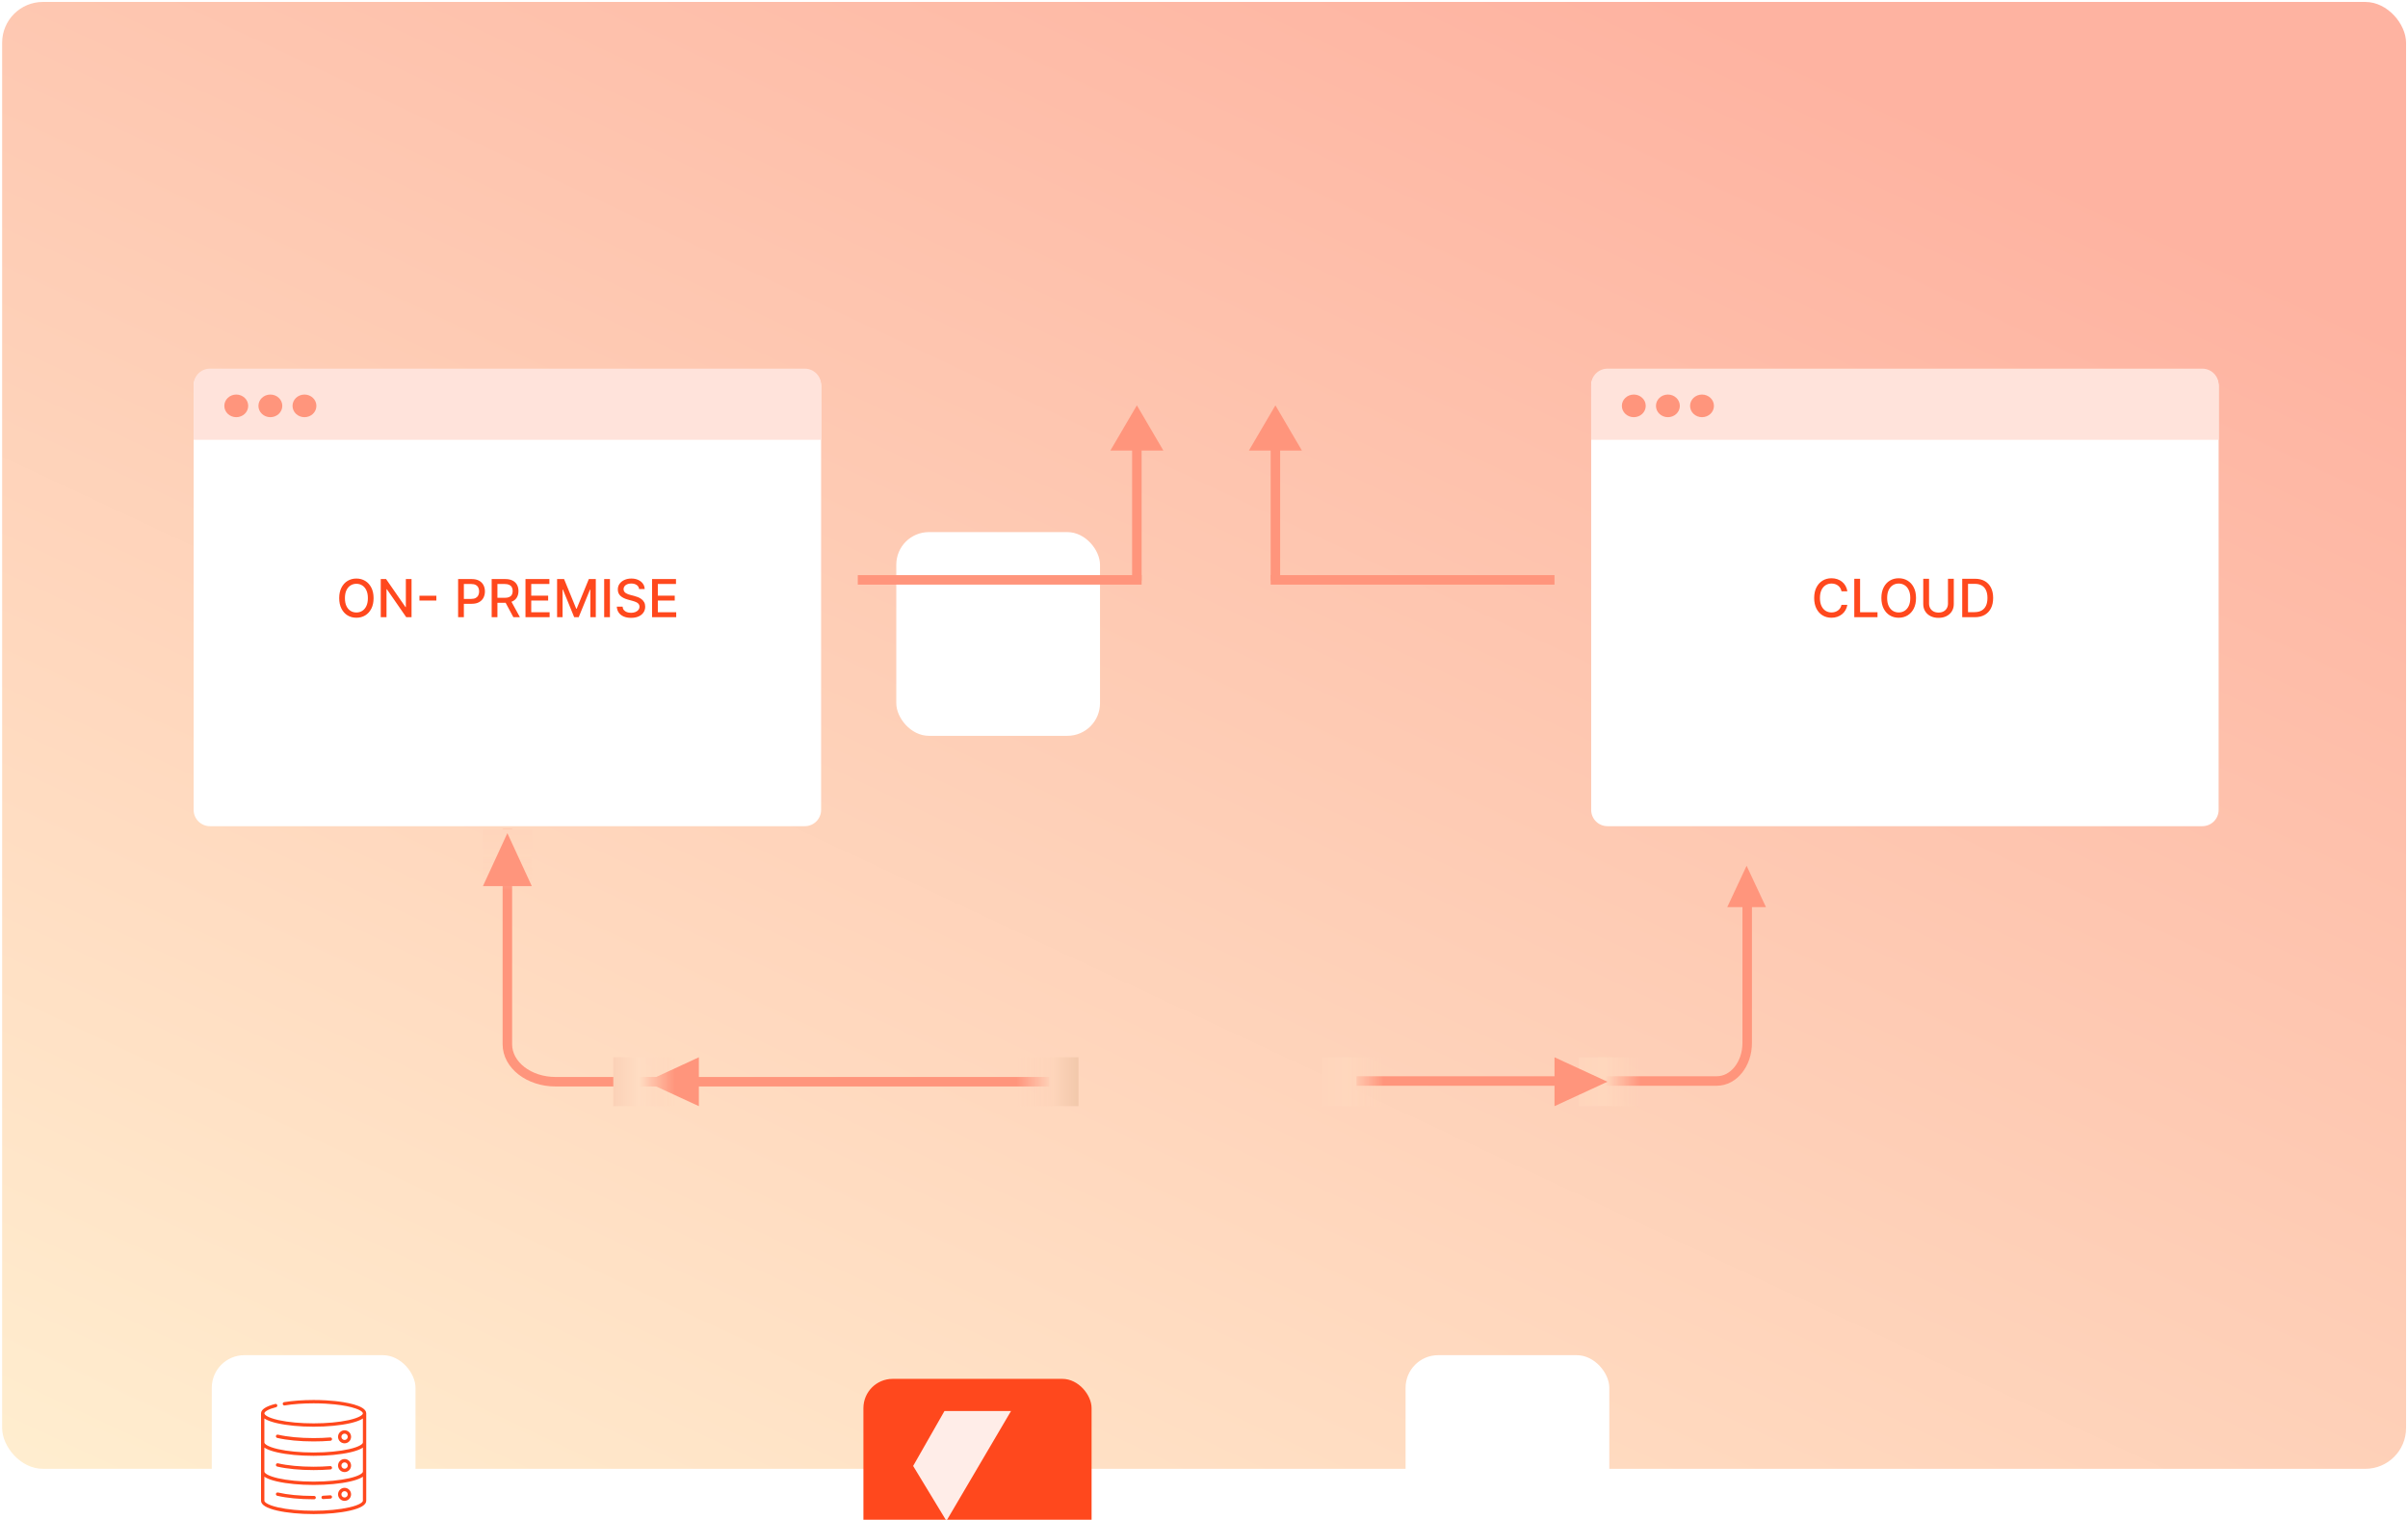 <svg width="591" height="373" viewBox="0 0 591 373" fill="none" xmlns="http://www.w3.org/2000/svg">
<rect x="0.525" y="0.477" width="590" height="360" rx="10" fill="url(#paint0_linear_1410_7208)"/>
<path d="M197.525 90.761H51.525C49.316 90.761 47.525 92.552 47.525 94.761V198.761C47.525 200.971 49.316 202.761 51.525 202.761H197.525C199.734 202.761 201.525 200.971 201.525 198.761V94.761C201.525 92.552 199.734 90.761 197.525 90.761Z" fill="url(#paint1_radial_1410_7208)"/>
<path d="M47.525 94.477C47.525 92.268 49.316 90.477 51.525 90.477H197.525C199.734 90.477 201.525 92.268 201.525 94.477V107.945H47.525V94.477Z" fill="#FFE3DB"/>
<path d="M57.987 102.387C59.605 102.387 60.917 101.143 60.917 99.608C60.917 98.074 59.605 96.829 57.987 96.829C56.37 96.829 55.058 98.074 55.058 99.608C55.058 101.143 56.37 102.387 57.987 102.387Z" fill="#FF957C"/>
<path d="M66.357 102.387C67.974 102.387 69.286 101.143 69.286 99.608C69.286 98.074 67.974 96.829 66.357 96.829C64.739 96.829 63.427 98.074 63.427 99.608C63.427 101.143 64.739 102.387 66.357 102.387Z" fill="#FF957C"/>
<path d="M74.726 102.387C76.344 102.387 77.655 101.143 77.655 99.608C77.655 98.074 76.344 96.829 74.726 96.829C73.108 96.829 71.796 98.074 71.796 99.608C71.796 101.143 73.108 102.387 74.726 102.387Z" fill="#FF957C"/>
<path d="M91.688 146.795C91.688 147.795 91.505 148.655 91.139 149.374C90.773 150.09 90.272 150.642 89.635 151.029C89.001 151.413 88.28 151.605 87.472 151.605C86.661 151.605 85.937 151.413 85.3 151.029C84.666 150.642 84.166 150.089 83.801 149.369C83.435 148.65 83.252 147.792 83.252 146.795C83.252 145.795 83.435 144.937 83.801 144.221C84.166 143.502 84.666 142.95 85.3 142.566C85.937 142.179 86.661 141.985 87.472 141.985C88.28 141.985 89.001 142.179 89.635 142.566C90.272 142.95 90.773 143.502 91.139 144.221C91.505 144.937 91.688 145.795 91.688 146.795ZM90.289 146.795C90.289 146.033 90.165 145.392 89.918 144.87C89.674 144.346 89.339 143.95 88.912 143.682C88.489 143.41 88.009 143.275 87.472 143.275C86.933 143.275 86.451 143.41 86.027 143.682C85.604 143.95 85.268 144.346 85.021 144.87C84.778 145.392 84.656 146.033 84.656 146.795C84.656 147.557 84.778 148.2 85.021 148.725C85.268 149.246 85.604 149.642 86.027 149.914C86.451 150.182 86.933 150.316 87.472 150.316C88.009 150.316 88.489 150.182 88.912 149.914C89.339 149.642 89.674 149.246 89.918 148.725C90.165 148.2 90.289 147.557 90.289 146.795ZM101.007 142.113V151.477H99.709L94.949 144.61H94.862V151.477H93.449V142.113H94.757L99.521 148.99H99.608V142.113H101.007ZM107.096 146.201V147.39H102.945V146.201H107.096ZM112.436 151.477V142.113H115.773C116.502 142.113 117.105 142.246 117.584 142.511C118.063 142.776 118.421 143.139 118.658 143.599C118.896 144.056 119.015 144.572 119.015 145.145C119.015 145.721 118.895 146.239 118.654 146.699C118.416 147.156 118.056 147.519 117.575 147.787C117.096 148.053 116.494 148.185 115.769 148.185H113.474V146.987H115.641C116.101 146.987 116.474 146.908 116.761 146.75C117.048 146.588 117.258 146.369 117.392 146.091C117.526 145.814 117.593 145.498 117.593 145.145C117.593 144.791 117.526 144.477 117.392 144.203C117.258 143.928 117.046 143.714 116.756 143.558C116.47 143.403 116.092 143.325 115.622 143.325H113.848V151.477H112.436ZM120.671 151.477V142.113H124.009C124.735 142.113 125.337 142.238 125.815 142.488C126.297 142.738 126.657 143.084 126.894 143.526C127.132 143.965 127.251 144.473 127.251 145.049C127.251 145.622 127.131 146.126 126.89 146.562C126.652 146.995 126.292 147.332 125.811 147.573C125.332 147.813 124.73 147.934 124.005 147.934H121.476V146.718H123.877C124.334 146.718 124.706 146.652 124.992 146.521C125.282 146.39 125.494 146.199 125.628 145.949C125.762 145.699 125.829 145.399 125.829 145.049C125.829 144.695 125.76 144.389 125.623 144.13C125.489 143.871 125.277 143.672 124.988 143.535C124.701 143.395 124.325 143.325 123.858 143.325H122.084V151.477H120.671ZM125.294 147.253L127.608 151.477H125.998L123.73 147.253H125.294ZM128.97 151.477V142.113H134.841V143.329H130.383V146.183H134.535V147.394H130.383V150.261H134.896V151.477H128.97ZM136.728 142.113H138.443L141.424 149.392H141.534L144.515 142.113H146.229V151.477H144.885V144.701H144.798L142.037 151.464H140.921L138.159 144.697H138.072V151.477H136.728V142.113ZM149.696 142.113V151.477H148.283V142.113H149.696ZM156.861 144.573C156.812 144.14 156.611 143.805 156.257 143.567C155.904 143.326 155.459 143.206 154.922 143.206C154.538 143.206 154.206 143.267 153.926 143.389C153.645 143.508 153.427 143.672 153.272 143.883C153.119 144.09 153.043 144.326 153.043 144.591C153.043 144.814 153.095 145.006 153.199 145.168C153.305 145.329 153.444 145.465 153.615 145.574C153.788 145.681 153.974 145.771 154.173 145.844C154.371 145.914 154.561 145.972 154.744 146.018L155.658 146.256C155.957 146.329 156.264 146.428 156.578 146.553C156.891 146.678 157.183 146.843 157.451 147.047C157.719 147.251 157.935 147.504 158.1 147.806C158.268 148.108 158.352 148.469 158.352 148.889C158.352 149.42 158.214 149.891 157.94 150.302C157.669 150.714 157.274 151.038 156.756 151.276C156.241 151.514 155.617 151.633 154.886 151.633C154.185 151.633 153.578 151.521 153.066 151.299C152.554 151.076 152.153 150.761 151.864 150.353C151.574 149.941 151.414 149.453 151.383 148.889H152.801C152.828 149.228 152.938 149.51 153.13 149.735C153.325 149.958 153.574 150.124 153.875 150.234C154.18 150.34 154.514 150.394 154.877 150.394C155.276 150.394 155.631 150.331 155.942 150.206C156.256 150.078 156.503 149.901 156.683 149.676C156.863 149.447 156.952 149.18 156.952 148.876C156.952 148.598 156.873 148.371 156.715 148.194C156.559 148.018 156.347 147.871 156.079 147.755C155.814 147.64 155.514 147.538 155.178 147.449L154.072 147.147C153.322 146.943 152.728 146.643 152.289 146.247C151.853 145.85 151.635 145.326 151.635 144.674C151.635 144.134 151.781 143.663 152.074 143.261C152.366 142.859 152.763 142.546 153.263 142.324C153.763 142.098 154.326 141.985 154.954 141.985C155.588 141.985 156.148 142.097 156.632 142.319C157.12 142.542 157.504 142.848 157.785 143.238C158.065 143.625 158.211 144.07 158.224 144.573H156.861ZM160.04 151.477V142.113H165.911V143.329H161.453V146.183H165.604V147.394H161.453V150.261H165.966V151.477H160.04Z" fill="#FF481D"/>
<path d="M540.525 90.761H394.525C392.316 90.761 390.525 92.552 390.525 94.761V198.761C390.525 200.971 392.316 202.761 394.525 202.761H540.525C542.734 202.761 544.525 200.971 544.525 198.761V94.761C544.525 92.552 542.734 90.761 540.525 90.761Z" fill="url(#paint2_radial_1410_7208)"/>
<path d="M390.525 94.477C390.525 92.268 392.316 90.477 394.525 90.477H540.525C542.734 90.477 544.525 92.268 544.525 94.477V107.945H390.525V94.477Z" fill="#FFE3DB"/>
<path d="M400.987 102.387C402.605 102.387 403.917 101.143 403.917 99.608C403.917 98.074 402.605 96.829 400.987 96.829C399.37 96.829 398.058 98.074 398.058 99.608C398.058 101.143 399.37 102.387 400.987 102.387Z" fill="#FF957C"/>
<path d="M409.357 102.387C410.974 102.387 412.286 101.143 412.286 99.608C412.286 98.074 410.974 96.829 409.357 96.829C407.739 96.829 406.427 98.074 406.427 99.608C406.427 101.143 407.739 102.387 409.357 102.387Z" fill="#FF957C"/>
<path d="M417.726 102.387C419.344 102.387 420.655 101.143 420.655 99.608C420.655 98.074 419.344 96.829 417.726 96.829C416.108 96.829 414.796 98.074 414.796 99.608C414.796 101.143 416.108 102.387 417.726 102.387Z" fill="#FF957C"/>
<path d="M453.398 145.111H451.96C451.905 144.803 451.802 144.533 451.652 144.3C451.501 144.066 451.317 143.868 451.099 143.705C450.881 143.543 450.637 143.42 450.366 143.337C450.099 143.254 449.815 143.213 449.514 143.213C448.971 143.213 448.484 143.349 448.054 143.623C447.627 143.896 447.289 144.297 447.04 144.825C446.795 145.353 446.672 145.998 446.672 146.76C446.672 147.528 446.795 148.176 447.04 148.704C447.289 149.232 447.628 149.631 448.058 149.902C448.488 150.172 448.972 150.307 449.51 150.307C449.807 150.307 450.09 150.267 450.357 150.187C450.627 150.104 450.872 149.983 451.09 149.823C451.308 149.664 451.492 149.469 451.643 149.238C451.796 149.005 451.902 148.738 451.96 148.437L453.398 148.441C453.321 148.905 453.172 149.332 452.951 149.722C452.733 150.109 452.452 150.444 452.108 150.726C451.767 151.006 451.377 151.222 450.938 151.376C450.498 151.53 450.019 151.606 449.5 151.606C448.683 151.606 447.955 151.413 447.317 151.026C446.678 150.636 446.174 150.078 445.806 149.354C445.44 148.629 445.257 147.764 445.257 146.76C445.257 145.752 445.442 144.888 445.81 144.166C446.179 143.441 446.682 142.885 447.321 142.498C447.96 142.108 448.686 141.913 449.5 141.913C450.001 141.913 450.468 141.986 450.901 142.13C451.337 142.271 451.729 142.48 452.076 142.756C452.423 143.03 452.71 143.365 452.937 143.761C453.164 144.154 453.318 144.604 453.398 145.111ZM455.101 151.477V142.042H456.525V150.252H460.8V151.477H455.101ZM470.252 146.76C470.252 147.767 470.068 148.633 469.699 149.358C469.331 150.08 468.825 150.636 468.184 151.026C467.545 151.413 466.818 151.606 466.004 151.606C465.188 151.606 464.458 151.413 463.816 151.026C463.177 150.636 462.674 150.078 462.305 149.354C461.937 148.629 461.752 147.764 461.752 146.76C461.752 145.752 461.937 144.888 462.305 144.166C462.674 143.441 463.177 142.885 463.816 142.498C464.458 142.108 465.188 141.913 466.004 141.913C466.818 141.913 467.545 142.108 468.184 142.498C468.825 142.885 469.331 143.441 469.699 144.166C470.068 144.888 470.252 145.752 470.252 146.76ZM468.842 146.76C468.842 145.992 468.718 145.346 468.469 144.82C468.223 144.292 467.886 143.893 467.456 143.623C467.029 143.349 466.545 143.213 466.004 143.213C465.461 143.213 464.976 143.349 464.549 143.623C464.122 143.893 463.784 144.292 463.535 144.82C463.289 145.346 463.167 145.992 463.167 146.76C463.167 147.528 463.289 148.176 463.535 148.704C463.784 149.229 464.122 149.628 464.549 149.902C464.976 150.172 465.461 150.307 466.004 150.307C466.545 150.307 467.029 150.172 467.456 149.902C467.886 149.628 468.223 149.229 468.469 148.704C468.718 148.176 468.842 147.528 468.842 146.76ZM478.094 142.042H479.522V148.248C479.522 148.908 479.367 149.493 479.057 150.003C478.747 150.51 478.311 150.909 477.749 151.201C477.187 151.49 476.528 151.634 475.772 151.634C475.02 151.634 474.363 151.49 473.8 151.201C473.238 150.909 472.802 150.51 472.492 150.003C472.182 149.493 472.027 148.908 472.027 148.248V142.042H473.45V148.133C473.45 148.56 473.544 148.939 473.731 149.271C473.922 149.602 474.191 149.863 474.538 150.054C474.885 150.241 475.296 150.335 475.772 150.335C476.251 150.335 476.664 150.241 477.011 150.054C477.362 149.863 477.629 149.602 477.813 149.271C478 148.939 478.094 148.56 478.094 148.133V142.042ZM484.646 151.477H481.592V142.042H484.743C485.667 142.042 486.461 142.231 487.125 142.609C487.788 142.984 488.296 143.523 488.65 144.226C489.006 144.926 489.184 145.766 489.184 146.746C489.184 147.729 489.004 148.573 488.645 149.28C488.289 149.986 487.773 150.53 487.097 150.911C486.421 151.288 485.604 151.477 484.646 151.477ZM483.015 150.233H484.568C485.287 150.233 485.884 150.098 486.36 149.828C486.836 149.555 487.192 149.16 487.429 148.644C487.665 148.125 487.784 147.492 487.784 146.746C487.784 146.006 487.665 145.378 487.429 144.862C487.195 144.346 486.847 143.954 486.383 143.687C485.919 143.42 485.343 143.286 484.655 143.286H483.015V150.233Z" fill="#FF481D"/>
<path d="M313.025 99.477L306.525 110.566H319.525L313.025 99.477Z" fill="#FF957C"/>
<line y1="-1.165" x2="33" y2="-1.165" transform="matrix(9.22765e-08 -1 -1 -2.07061e-08 311.861 142.477)" stroke="#FF957C" stroke-width="2.33"/>
<line y1="-1.165" x2="69.664" y2="-1.165" transform="matrix(-1 0 0 1 381.525 143.477)" stroke="#FF957C" stroke-width="2.33"/>
<path d="M124.525 203.477V256.292C124.525 261.364 129.817 265.477 136.348 265.477H257.525" stroke="#FF957C" stroke-width="2.333" stroke-linejoin="round"/>
<path d="M158.525 265.477L171.525 271.477V259.477L158.525 265.477Z" fill="#FF957C"/>
<path d="M118.525 203.477L118.525 218.477L130.525 218.477L130.525 203.477L118.525 203.477Z" fill="url(#paint3_linear_1410_7208)"/>
<path d="M124.525 204.477L118.525 217.477L130.525 217.477L124.525 204.477Z" fill="#FF957C"/>
<g filter="url(#filter0_dddd_1410_7208)">
<rect x="268.525" y="237.477" width="56" height="56" rx="7.179" fill="#FF481D"/>
<path d="M288.417 245.375H304.749L288.899 272.322L280.73 258.852L288.417 245.375Z" fill="#FFEDE8"/>
<path d="M281.404 285.58H304.749L312.628 272.321H288.9" fill="#FFEDE8"/>
</g>
<path d="M428.819 217.477V255.966C428.819 261.119 425.485 265.296 421.371 265.296H332.92" stroke="#FF957C" stroke-width="2.333" stroke-linejoin="round"/>
<path d="M387.525 271.477H402.692V259.477H387.525V271.477Z" fill="url(#paint4_linear_1410_7208)"/>
<path d="M394.525 265.477L381.525 271.477V259.477L394.525 265.477Z" fill="#FF957C"/>
<path d="M428.673 212.477L423.925 222.624H433.421L428.673 212.477Z" fill="#FF957C"/>
<path d="M324.525 271.477H339.692V259.477H324.525V271.477Z" fill="url(#paint5_linear_1410_7208)"/>
<path d="M150.525 271.477H165.692V259.477H150.525V271.477Z" fill="url(#paint6_linear_1410_7208)"/>
<path d="M264.692 271.477H249.525V259.477H264.692V271.477Z" fill="url(#paint7_linear_1410_7208)"/>
<g filter="url(#filter1_dddd_1410_7208)">
<g clip-path="url(#clip0_1410_7208)">
<rect x="395.525" y="242.477" width="50" height="50" rx="8" fill="white"/>
<g filter="url(#filter2_dddd_1410_7208)">
<rect x="395.525" y="242.477" width="50" height="50" rx="5.495" fill="white"/>
<g clip-path="url(#clip1_1410_7208)">
<path d="M429.42 276.137H412.509C411.678 276.136 410.855 275.963 410.095 275.627C409.334 275.291 408.652 274.8 408.091 274.186C407.531 273.571 407.105 272.847 406.84 272.059C406.575 271.27 406.477 270.435 406.553 269.607C406.629 268.779 406.876 267.976 407.28 267.249C407.683 266.522 408.234 265.887 408.896 265.384C409.559 264.882 410.319 264.523 411.128 264.331C411.937 264.138 412.777 264.117 413.595 264.267C413.829 263.692 414.174 263.169 414.611 262.729C415.048 262.288 415.568 261.939 416.141 261.7C416.714 261.462 417.328 261.339 417.949 261.339C418.57 261.34 419.184 261.463 419.756 261.702C420.487 260.491 421.626 259.579 422.967 259.13C424.309 258.68 425.767 258.723 427.08 259.25C428.393 259.777 429.476 260.754 430.135 262.006C430.794 263.258 430.986 264.703 430.676 266.084C431.882 266.39 432.935 267.126 433.637 268.154C434.338 269.182 434.64 270.431 434.486 271.665C434.331 272.9 433.731 274.036 432.799 274.859C431.866 275.683 430.664 276.137 429.42 276.137V276.137ZM412.509 265.262C411.866 265.26 411.228 265.385 410.633 265.63C410.037 265.875 409.496 266.235 409.041 266.689C408.585 267.143 408.223 267.683 407.976 268.278C407.729 268.872 407.602 269.509 407.602 270.153C407.602 270.796 407.729 271.434 407.976 272.028C408.223 272.623 408.585 273.162 409.041 273.617C409.496 274.071 410.037 274.431 410.633 274.676C411.228 274.921 411.866 275.045 412.509 275.043H429.42C430.44 275.043 431.422 274.654 432.165 273.956C432.909 273.258 433.358 272.302 433.422 271.284C433.486 270.266 433.16 269.262 432.51 268.476C431.859 267.69 430.934 267.181 429.922 267.053C429.842 267.043 429.764 267.016 429.696 266.972C429.628 266.928 429.57 266.87 429.527 266.801C429.483 266.733 429.456 266.655 429.447 266.575C429.437 266.494 429.446 266.413 429.472 266.336C429.869 265.162 429.803 263.882 429.289 262.755C428.774 261.629 427.849 260.741 426.703 260.272C425.556 259.803 424.274 259.79 423.118 260.234C421.962 260.677 421.018 261.546 420.48 262.661C420.447 262.728 420.401 262.788 420.344 262.837C420.288 262.886 420.222 262.923 420.15 262.945C420.079 262.967 420.004 262.975 419.929 262.967C419.855 262.959 419.783 262.936 419.718 262.899C419.243 262.63 418.713 262.473 418.168 262.44C417.623 262.406 417.078 262.497 416.573 262.705C416.069 262.912 415.618 263.232 415.255 263.64C414.892 264.047 414.627 264.532 414.478 265.057C414.439 265.196 414.347 265.314 414.221 265.385C414.095 265.456 413.946 265.475 413.807 265.436C413.384 265.321 412.948 265.262 412.509 265.262Z" fill="#FF481D"/>
</g>
</g>
</g>
</g>
<g filter="url(#filter3_dddd_1410_7208)">
<rect x="102.525" y="242.477" width="50" height="50" rx="8" fill="white"/>
<g clip-path="url(#clip2_1410_7208)">
<path d="M132.04 263.042C132.022 262.816 131.824 262.648 131.598 262.666C130.293 262.771 128.922 262.824 127.524 262.824C124.192 262.824 121.083 262.526 118.77 261.983C118.55 261.931 118.329 262.068 118.277 262.289C118.225 262.509 118.362 262.73 118.583 262.782C120.955 263.339 124.13 263.645 127.524 263.645C128.944 263.645 130.337 263.591 131.664 263.484C131.89 263.466 132.059 263.268 132.04 263.042Z" fill="#FF481D"/>
<path d="M132.04 270.076C132.022 269.85 131.824 269.681 131.598 269.7C130.293 269.805 128.922 269.858 127.524 269.858C124.192 269.858 121.083 269.559 118.77 269.016C118.55 268.965 118.329 269.101 118.277 269.322C118.225 269.543 118.362 269.764 118.583 269.815C120.955 270.372 124.13 270.679 127.524 270.679C128.944 270.679 130.337 270.625 131.664 270.518C131.89 270.5 132.059 270.302 132.04 270.076Z" fill="#FF481D"/>
<path d="M140.433 256.706C140.347 254.743 135.038 253.976 132.744 253.736C132.036 253.662 131.295 253.603 130.539 253.561C129.558 253.505 128.544 253.477 127.524 253.477C124.916 253.477 122.412 253.659 120.282 254.002C120.058 254.038 119.906 254.248 119.942 254.472C119.978 254.696 120.189 254.848 120.412 254.812C122.5 254.476 124.959 254.298 127.524 254.298C128.528 254.298 129.527 254.326 130.493 254.38C131.235 254.422 131.964 254.48 132.659 254.552C134.781 254.774 136.576 255.126 137.848 255.571C139.529 256.158 139.614 256.66 139.614 256.754C139.614 257.073 138.91 257.776 136.272 258.381C136.199 258.397 136.125 258.414 136.051 258.43C133.746 258.934 130.73 259.21 127.524 259.21C124.319 259.21 121.303 258.934 118.998 258.43C118.924 258.414 118.85 258.397 118.777 258.381C116.162 257.781 115.448 257.087 115.435 256.763C115.435 256.76 115.435 256.757 115.435 256.754C115.435 256.751 115.435 256.748 115.435 256.745C115.442 256.552 115.676 256.306 116.08 256.068C116.59 255.768 117.338 255.49 118.303 255.242C118.523 255.186 118.655 254.962 118.599 254.743C118.542 254.523 118.319 254.391 118.099 254.447C115.786 255.041 114.614 255.817 114.614 256.754V278.201C114.614 279.205 115.953 280.022 118.594 280.628C120.984 281.175 124.156 281.477 127.524 281.477C130.893 281.477 134.065 281.175 136.455 280.627C139.096 280.022 140.435 279.205 140.435 278.201V256.775C140.436 256.768 140.436 256.761 140.436 256.754C140.436 256.738 140.435 256.721 140.433 256.706ZM136.272 279.827C133.94 280.362 130.833 280.656 127.524 280.656C124.215 280.656 121.109 280.362 118.777 279.827C116.138 279.222 115.434 278.52 115.434 278.201V272.299C115.443 272.305 115.453 272.311 115.462 272.318C115.485 272.333 115.507 272.348 115.531 272.362C115.549 272.374 115.568 272.386 115.587 272.398C115.611 272.413 115.636 272.428 115.661 272.443C115.681 272.455 115.701 272.466 115.721 272.478C115.747 272.493 115.774 272.508 115.802 272.523C115.822 272.534 115.842 272.545 115.863 272.556C115.892 272.572 115.923 272.588 115.954 272.603C115.974 272.613 115.993 272.623 116.013 272.633C116.051 272.652 116.091 272.67 116.13 272.689C116.144 272.695 116.157 272.702 116.171 272.708C116.225 272.733 116.281 272.758 116.338 272.782C116.355 272.79 116.374 272.797 116.392 272.805C116.432 272.822 116.472 272.838 116.514 272.855C116.537 272.865 116.562 272.874 116.586 272.883C116.623 272.898 116.66 272.912 116.698 272.927C116.725 272.937 116.752 272.946 116.779 272.956C116.816 272.97 116.854 272.984 116.892 272.997C116.92 273.007 116.949 273.017 116.978 273.027C117.016 273.04 117.055 273.053 117.094 273.066C117.124 273.076 117.154 273.086 117.184 273.096C117.224 273.109 117.264 273.121 117.305 273.134C117.336 273.144 117.367 273.154 117.399 273.163C117.44 273.176 117.483 273.188 117.525 273.201C117.557 273.21 117.589 273.22 117.621 273.229C117.665 273.242 117.71 273.254 117.755 273.267C117.787 273.276 117.819 273.285 117.852 273.294C117.9 273.306 117.949 273.319 117.997 273.332C118.028 273.34 118.059 273.348 118.091 273.357C118.146 273.371 118.202 273.385 118.258 273.398C118.285 273.405 118.311 273.412 118.338 273.418C118.422 273.439 118.507 273.459 118.594 273.479C120.984 274.027 124.155 274.328 127.524 274.328C130.893 274.328 134.065 274.027 136.455 273.479C136.542 273.459 136.627 273.439 136.711 273.418C136.738 273.412 136.764 273.405 136.791 273.398C136.847 273.385 136.903 273.371 136.958 273.357C136.99 273.348 137.02 273.34 137.051 273.332C137.1 273.319 137.149 273.306 137.197 273.294C137.229 273.285 137.261 273.276 137.293 273.267C137.339 273.254 137.383 273.242 137.428 273.229C137.46 273.22 137.492 273.21 137.524 273.201C137.566 273.188 137.608 273.176 137.65 273.163C137.682 273.154 137.713 273.144 137.744 273.134C137.785 273.121 137.825 273.109 137.864 273.096C137.895 273.086 137.925 273.076 137.955 273.066C137.994 273.053 138.032 273.04 138.071 273.027C138.1 273.017 138.129 273.007 138.157 272.997C138.195 272.984 138.232 272.97 138.27 272.956C138.297 272.946 138.324 272.937 138.35 272.927C138.388 272.912 138.426 272.898 138.463 272.883C138.487 272.874 138.511 272.865 138.535 272.855C138.576 272.839 138.616 272.822 138.656 272.805C138.674 272.797 138.693 272.79 138.711 272.782C138.768 272.758 138.823 272.733 138.877 272.709C138.891 272.702 138.904 272.696 138.918 272.689C138.958 272.67 138.998 272.652 139.036 272.633C139.056 272.623 139.075 272.613 139.094 272.603C139.125 272.588 139.156 272.572 139.186 272.556C139.207 272.545 139.227 272.534 139.247 272.523C139.274 272.508 139.301 272.493 139.328 272.478C139.348 272.466 139.368 272.455 139.387 272.443C139.412 272.428 139.437 272.413 139.461 272.398C139.481 272.386 139.499 272.374 139.518 272.362C139.541 272.348 139.564 272.333 139.586 272.318C139.595 272.311 139.605 272.305 139.614 272.299V278.201H139.614C139.614 278.52 138.91 279.222 136.272 279.827ZM139.595 271.151C139.465 271.502 138.663 272.13 136.272 272.679C133.94 273.213 130.833 273.508 127.524 273.508C124.215 273.508 121.109 273.213 118.777 272.679C116.386 272.13 115.583 271.502 115.454 271.151C115.441 271.115 115.434 271.082 115.434 271.052V265.15C115.443 265.156 115.453 265.162 115.461 265.168C115.484 265.183 115.508 265.199 115.531 265.214C115.55 265.226 115.568 265.238 115.587 265.249C115.611 265.264 115.637 265.28 115.662 265.295C115.681 265.306 115.701 265.318 115.721 265.329C115.747 265.344 115.775 265.359 115.802 265.374C115.822 265.385 115.842 265.396 115.863 265.407C115.892 265.423 115.923 265.439 115.954 265.454C115.974 265.464 115.993 265.474 116.013 265.484C116.051 265.503 116.09 265.521 116.129 265.539C116.143 265.546 116.157 265.553 116.172 265.56C116.226 265.584 116.281 265.609 116.337 265.633C116.356 265.641 116.376 265.649 116.395 265.657C116.434 265.673 116.473 265.69 116.513 265.706C116.538 265.716 116.563 265.725 116.588 265.735C116.624 265.749 116.661 265.764 116.698 265.778C116.725 265.788 116.753 265.798 116.781 265.808C116.817 265.821 116.854 265.835 116.891 265.848C116.92 265.858 116.95 265.868 116.979 265.879C117.017 265.891 117.055 265.904 117.093 265.917C117.124 265.927 117.154 265.937 117.185 265.947C117.225 265.96 117.264 265.973 117.304 265.985C117.336 265.995 117.367 266.005 117.399 266.014C117.441 266.027 117.482 266.04 117.524 266.052C117.557 266.061 117.589 266.071 117.621 266.08C117.665 266.093 117.71 266.105 117.755 266.118C117.787 266.127 117.819 266.136 117.852 266.145C117.9 266.157 117.948 266.17 117.996 266.183C118.028 266.191 118.059 266.2 118.091 266.208C118.146 266.222 118.202 266.236 118.258 266.249C118.284 266.256 118.311 266.263 118.338 266.269C118.422 266.29 118.507 266.31 118.594 266.33C120.984 266.878 124.156 267.18 127.524 267.18C130.893 267.18 134.065 266.878 136.455 266.33C136.542 266.31 136.627 266.29 136.711 266.269C136.738 266.263 136.765 266.256 136.791 266.249C136.847 266.236 136.903 266.222 136.958 266.208C136.99 266.2 137.021 266.191 137.052 266.183C137.101 266.17 137.149 266.158 137.197 266.145C137.229 266.136 137.262 266.127 137.294 266.118C137.339 266.105 137.383 266.093 137.427 266.08C137.46 266.071 137.492 266.061 137.524 266.052C137.566 266.04 137.608 266.027 137.649 266.015C137.681 266.005 137.713 265.995 137.745 265.985C137.785 265.973 137.824 265.96 137.863 265.947C137.894 265.937 137.925 265.927 137.956 265.917C137.994 265.904 138.032 265.892 138.069 265.879C138.099 265.868 138.129 265.858 138.158 265.848C138.195 265.835 138.232 265.821 138.268 265.808C138.296 265.798 138.324 265.788 138.351 265.778C138.388 265.764 138.424 265.749 138.461 265.735C138.486 265.725 138.511 265.716 138.535 265.706C138.576 265.69 138.615 265.674 138.653 265.657C138.673 265.649 138.692 265.641 138.711 265.633C138.768 265.609 138.823 265.584 138.877 265.56C138.892 265.553 138.906 265.546 138.92 265.539C138.959 265.521 138.998 265.503 139.036 265.484C139.056 265.474 139.075 265.464 139.095 265.454C139.126 265.439 139.157 265.423 139.186 265.407C139.207 265.396 139.226 265.385 139.246 265.374C139.274 265.359 139.302 265.344 139.328 265.329C139.348 265.318 139.367 265.306 139.387 265.295C139.412 265.28 139.437 265.264 139.462 265.249C139.481 265.238 139.499 265.226 139.517 265.214C139.541 265.199 139.565 265.183 139.587 265.168C139.596 265.162 139.606 265.156 139.614 265.15V271.052H139.614C139.614 271.082 139.608 271.115 139.595 271.151ZM136.272 265.53C133.94 266.064 130.833 266.359 127.524 266.359C124.215 266.359 121.109 266.064 118.777 265.53C116.138 264.925 115.434 264.222 115.434 263.903V258.001C115.443 258.007 115.453 258.013 115.461 258.019C115.484 258.035 115.508 258.05 115.531 258.065C115.55 258.077 115.568 258.089 115.587 258.1C115.611 258.116 115.637 258.131 115.662 258.146C115.681 258.157 115.701 258.169 115.72 258.18C115.747 258.195 115.775 258.21 115.802 258.226C115.822 258.236 115.842 258.247 115.863 258.258C115.892 258.274 115.923 258.29 115.954 258.305C115.974 258.315 115.993 258.325 116.013 258.335C116.051 258.354 116.09 258.372 116.129 258.39C116.143 258.397 116.157 258.404 116.172 258.411C116.225 258.435 116.281 258.46 116.337 258.484C116.356 258.492 116.376 258.5 116.395 258.508C116.434 258.525 116.473 258.541 116.513 258.557C116.538 258.567 116.563 258.577 116.588 258.586C116.624 258.6 116.661 258.615 116.698 258.629C116.725 258.639 116.753 258.649 116.781 258.659C116.817 258.673 116.854 258.686 116.891 258.699C116.92 258.709 116.95 258.72 116.979 258.73C117.017 258.743 117.055 258.755 117.093 258.768C117.124 258.778 117.154 258.788 117.185 258.798C117.225 258.811 117.264 258.824 117.304 258.836C117.336 258.846 117.367 258.856 117.399 258.866C117.441 258.878 117.482 258.891 117.524 258.903C117.557 258.912 117.589 258.922 117.621 258.931C117.665 258.944 117.71 258.956 117.755 258.969C117.787 258.978 117.819 258.987 117.852 258.996C117.899 259.009 117.948 259.021 117.996 259.034C118.028 259.042 118.059 259.051 118.091 259.059C118.146 259.073 118.201 259.087 118.257 259.1C118.284 259.107 118.311 259.114 118.338 259.12C118.422 259.141 118.507 259.161 118.594 259.181C120.984 259.729 124.155 260.031 127.524 260.031C130.893 260.031 134.065 259.729 136.455 259.181C136.542 259.161 136.627 259.141 136.711 259.12C136.738 259.114 136.764 259.107 136.791 259.1C136.847 259.087 136.903 259.073 136.958 259.059C136.99 259.051 137.021 259.042 137.052 259.034C137.101 259.021 137.149 259.009 137.197 258.996C137.229 258.987 137.262 258.978 137.294 258.969C137.339 258.956 137.383 258.944 137.427 258.931C137.46 258.922 137.492 258.913 137.524 258.903C137.566 258.891 137.608 258.878 137.649 258.866C137.681 258.856 137.713 258.846 137.744 258.836C137.785 258.824 137.824 258.811 137.863 258.798C137.894 258.788 137.925 258.778 137.956 258.768C137.994 258.756 138.032 258.743 138.069 258.73C138.099 258.72 138.129 258.709 138.158 258.699C138.195 258.686 138.231 258.673 138.268 258.659C138.296 258.649 138.324 258.639 138.351 258.629C138.388 258.615 138.424 258.601 138.461 258.586C138.485 258.577 138.511 258.567 138.535 258.557C138.576 258.541 138.614 258.525 138.653 258.508C138.673 258.5 138.692 258.492 138.711 258.484C138.768 258.46 138.823 258.436 138.877 258.411C138.892 258.404 138.905 258.397 138.92 258.39C138.959 258.372 138.998 258.354 139.036 258.335C139.056 258.325 139.075 258.315 139.095 258.305C139.126 258.29 139.156 258.274 139.186 258.258C139.207 258.248 139.226 258.237 139.246 258.226C139.274 258.21 139.302 258.195 139.328 258.18C139.348 258.169 139.367 258.157 139.387 258.146C139.412 258.131 139.437 258.116 139.462 258.1C139.481 258.089 139.499 258.077 139.517 258.065C139.541 258.05 139.564 258.035 139.587 258.019C139.596 258.013 139.606 258.007 139.614 258.001V263.903H139.614C139.614 264.222 138.91 264.925 136.272 265.53Z" fill="#FF481D"/>
<path d="M136.248 261.38C135.624 260.756 134.609 260.756 133.985 261.38C133.361 262.004 133.361 263.019 133.985 263.643C134.297 263.955 134.707 264.111 135.116 264.111C135.526 264.111 135.936 263.955 136.248 263.643C136.872 263.019 136.872 262.004 136.248 261.38ZM135.667 263.062C135.52 263.209 135.325 263.291 135.116 263.291C134.908 263.291 134.713 263.209 134.566 263.062C134.418 262.915 134.337 262.72 134.337 262.511C134.337 262.303 134.418 262.108 134.566 261.961C134.713 261.813 134.908 261.732 135.116 261.732C135.325 261.732 135.52 261.813 135.667 261.961C135.815 262.108 135.896 262.303 135.896 262.511C135.896 262.72 135.815 262.915 135.667 263.062Z" fill="#FF481D"/>
<path d="M136.248 268.435C135.624 267.811 134.609 267.811 133.985 268.435C133.361 269.059 133.361 270.074 133.985 270.698C134.297 271.009 134.707 271.166 135.116 271.166C135.526 271.166 135.936 271.01 136.248 270.698C136.872 270.074 136.872 269.059 136.248 268.435ZM135.667 270.117C135.52 270.264 135.325 270.345 135.116 270.345C134.908 270.345 134.713 270.264 134.566 270.117C134.418 269.97 134.337 269.774 134.337 269.566C134.337 269.358 134.418 269.163 134.566 269.016C134.713 268.868 134.908 268.787 135.116 268.787C135.325 268.787 135.52 268.868 135.667 269.016C135.815 269.163 135.896 269.358 135.896 269.566C135.896 269.774 135.815 269.97 135.667 270.117Z" fill="#FF481D"/>
<path d="M136.248 275.5C135.624 274.877 134.609 274.877 133.985 275.5C133.361 276.124 133.361 277.139 133.985 277.763C134.297 278.075 134.707 278.231 135.116 278.231C135.526 278.231 135.936 278.075 136.248 277.763C136.872 277.139 136.872 276.124 136.248 275.5ZM135.667 277.183C135.52 277.33 135.325 277.411 135.116 277.411C134.908 277.411 134.713 277.33 134.566 277.183C134.418 277.036 134.337 276.84 134.337 276.632C134.337 276.424 134.418 276.228 134.566 276.081C134.713 275.934 134.908 275.853 135.116 275.853C135.325 275.853 135.52 275.934 135.667 276.081C135.815 276.228 135.896 276.424 135.896 276.632C135.896 276.84 135.815 277.036 135.667 277.183Z" fill="#FF481D"/>
<path d="M132.041 277.242C132.022 277.016 131.824 276.847 131.599 276.866C131.025 276.912 130.432 276.949 129.836 276.975C129.61 276.984 129.434 277.176 129.444 277.402C129.453 277.623 129.635 277.795 129.853 277.795C129.859 277.795 129.866 277.795 129.872 277.795C130.477 277.768 131.08 277.731 131.664 277.684C131.89 277.666 132.059 277.468 132.041 277.242Z" fill="#FF481D"/>
<path d="M127.652 277.024C127.652 277.024 127.651 277.024 127.651 277.024L127.524 277.024C124.192 277.024 121.083 276.725 118.77 276.183C118.55 276.131 118.329 276.268 118.277 276.488C118.225 276.709 118.362 276.93 118.583 276.982C120.955 277.538 124.13 277.845 127.524 277.845L127.653 277.845C127.88 277.844 128.063 277.66 128.062 277.433C128.062 277.207 127.878 277.024 127.652 277.024Z" fill="#FF481D"/>
</g>
</g>
<g filter="url(#filter4_dddd_1410_7208)">
<g clip-path="url(#clip3_1410_7208)">
<rect x="270.525" y="40.477" width="50" height="50" rx="8" fill="white"/>
<g filter="url(#filter5_dddd_1410_7208)">
<rect x="270.525" y="40.477" width="50" height="50" rx="5.495" fill="white"/>
<g clip-path="url(#clip4_1410_7208)">
<path d="M305.313 58.628C300.491 53.752 292.174 53.303 286.863 57.639C286.448 57.99 286.933 58.605 287.371 58.283C287.761 57.976 288.164 57.694 288.58 57.435L290.729 61.156C289.664 61.837 288.717 62.784 288.038 63.846L284.317 61.698C284.8 60.919 285.367 60.187 286.013 59.515C286.17 59.352 286.164 59.092 286.001 58.935C285.838 58.778 285.578 58.783 285.421 58.947C282.994 61.475 281.61 64.794 281.525 68.294C281.52 68.495 281.595 68.684 281.735 68.828C281.875 68.972 282.063 69.051 282.264 69.051H286.724C287.123 69.051 287.447 68.737 287.462 68.338C287.478 67.889 287.531 67.451 287.616 67.026L293.476 68.495C293.47 71.273 297.459 71.362 297.576 68.586C297.554 66.401 294.617 65.762 293.676 67.699L287.819 66.231C290.547 57.709 303.157 59.274 303.588 68.338C303.603 68.737 303.927 69.051 304.326 69.051H308.786C308.987 69.051 309.175 68.972 309.315 68.828C309.455 68.684 309.53 68.495 309.525 68.294C309.436 64.628 307.94 61.195 305.313 58.628ZM295.525 67.355C296.203 67.355 296.755 67.907 296.755 68.586C296.694 70.216 294.356 70.216 294.294 68.586C294.294 67.907 294.846 67.355 295.525 67.355ZM285.502 66.496L286.821 66.826C286.726 67.285 286.667 67.754 286.645 68.23H282.347C282.41 66.175 282.95 64.187 283.906 62.408L287.627 64.556C287.382 65.028 287.181 65.522 287.025 66.031L285.702 65.7C285.482 65.645 285.259 65.778 285.204 65.998C285.149 66.218 285.283 66.44 285.502 66.496ZM295.935 59.763V55.468C298.024 55.534 300.001 56.098 301.748 57.046L299.611 60.745C298.481 60.159 297.231 59.822 295.935 59.763ZM289.289 57.023C291.074 56.06 293.049 55.53 295.115 55.468V59.763C293.819 59.822 292.569 60.159 291.439 60.745L289.289 57.023ZM301.7 62.248C301.273 61.836 300.811 61.471 300.321 61.156L302.457 57.459C304.175 58.533 305.635 59.992 306.712 61.71L303.012 63.846C302.642 63.27 302.203 62.734 301.7 62.248ZM304.405 68.23C304.346 66.932 304.008 65.683 303.423 64.556L307.126 62.418C308.073 64.162 308.638 66.137 308.702 68.23H304.405V68.23Z" fill="#FF481D"/>
<path d="M300.119 73.398H298.817C298.274 73.417 298.274 74.2 298.817 74.219H300.037V75.477H291.013V74.219H296.863C297.406 74.2 297.406 73.417 296.863 73.398H290.931C290.524 73.398 290.193 73.73 290.193 74.137V75.559C290.193 75.966 290.524 76.297 290.931 76.297H300.119C300.526 76.297 300.857 75.966 300.857 75.559V74.137C300.857 73.73 300.526 73.398 300.119 73.398Z" fill="#FF481D"/>
</g>
</g>
</g>
</g>
<path d="M279.025 99.477L285.525 110.566H272.525L279.025 99.477Z" fill="#FF957C"/>
<line x1="279.024" y1="142.477" x2="279.024" y2="109.477" stroke="#FF957C" stroke-width="2.33"/>
<line x1="210.525" y1="142.312" x2="280.189" y2="142.312" stroke="#FF957C" stroke-width="2.33"/>
<defs>
<filter id="filter0_dddd_1410_7208" x="213.756" y="231.939" width="118.769" height="140.308" filterUnits="userSpaceOnUse" color-interpolation-filters="sRGB">
<feFlood flood-opacity="0" result="BackgroundImageFix"/>
<feColorMatrix in="SourceAlpha" type="matrix" values="0 0 0 0 0 0 0 0 0 0 0 0 0 0 0 0 0 0 127 0" result="hardAlpha"/>
<feOffset dx="-1.846" dy="3.077"/>
<feGaussianBlur stdDeviation="4.308"/>
<feColorMatrix type="matrix" values="0 0 0 0 0.584 0 0 0 0 0.29 0 0 0 0 0.094 0 0 0 0.1 0"/>
<feBlend mode="normal" in2="BackgroundImageFix" result="effect1_dropShadow_1410_7208"/>
<feColorMatrix in="SourceAlpha" type="matrix" values="0 0 0 0 0 0 0 0 0 0 0 0 0 0 0 0 0 0 127 0" result="hardAlpha"/>
<feOffset dx="-7.385" dy="13.539"/>
<feGaussianBlur stdDeviation="7.692"/>
<feColorMatrix type="matrix" values="0 0 0 0 0.584 0 0 0 0 0.29 0 0 0 0 0.094 0 0 0 0.09 0"/>
<feBlend mode="normal" in2="effect1_dropShadow_1410_7208" result="effect2_dropShadow_1410_7208"/>
<feColorMatrix in="SourceAlpha" type="matrix" values="0 0 0 0 0 0 0 0 0 0 0 0 0 0 0 0 0 0 127 0" result="hardAlpha"/>
<feOffset dx="-17.231" dy="30.154"/>
<feGaussianBlur stdDeviation="10.461"/>
<feColorMatrix type="matrix" values="0 0 0 0 0.584 0 0 0 0 0.29 0 0 0 0 0.094 0 0 0 0.05 0"/>
<feBlend mode="normal" in2="effect2_dropShadow_1410_7208" result="effect3_dropShadow_1410_7208"/>
<feColorMatrix in="SourceAlpha" type="matrix" values="0 0 0 0 0 0 0 0 0 0 0 0 0 0 0 0 0 0 127 0" result="hardAlpha"/>
<feOffset dx="-30.154" dy="54.154"/>
<feGaussianBlur stdDeviation="12.308"/>
<feColorMatrix type="matrix" values="0 0 0 0 0.584 0 0 0 0 0.29 0 0 0 0 0.094 0 0 0 0.01 0"/>
<feBlend mode="normal" in2="effect3_dropShadow_1410_7208" result="effect4_dropShadow_1410_7208"/>
<feBlend mode="normal" in="SourceGraphic" in2="effect4_dropShadow_1410_7208" result="shape"/>
</filter>
<filter id="filter1_dddd_1410_7208" x="346.624" y="237.532" width="106.044" height="125.275" filterUnits="userSpaceOnUse" color-interpolation-filters="sRGB">
<feFlood flood-opacity="0" result="BackgroundImageFix"/>
<feColorMatrix in="SourceAlpha" type="matrix" values="0 0 0 0 0 0 0 0 0 0 0 0 0 0 0 0 0 0 127 0" result="hardAlpha"/>
<feOffset dx="-1.648" dy="2.747"/>
<feGaussianBlur stdDeviation="3.846"/>
<feColorMatrix type="matrix" values="0 0 0 0 0.584 0 0 0 0 0.29 0 0 0 0 0.094 0 0 0 0.1 0"/>
<feBlend mode="normal" in2="BackgroundImageFix" result="effect1_dropShadow_1410_7208"/>
<feColorMatrix in="SourceAlpha" type="matrix" values="0 0 0 0 0 0 0 0 0 0 0 0 0 0 0 0 0 0 127 0" result="hardAlpha"/>
<feOffset dx="-6.593" dy="12.088"/>
<feGaussianBlur stdDeviation="6.868"/>
<feColorMatrix type="matrix" values="0 0 0 0 0.584 0 0 0 0 0.29 0 0 0 0 0.094 0 0 0 0.09 0"/>
<feBlend mode="normal" in2="effect1_dropShadow_1410_7208" result="effect2_dropShadow_1410_7208"/>
<feColorMatrix in="SourceAlpha" type="matrix" values="0 0 0 0 0 0 0 0 0 0 0 0 0 0 0 0 0 0 127 0" result="hardAlpha"/>
<feOffset dx="-15.385" dy="26.923"/>
<feGaussianBlur stdDeviation="9.341"/>
<feColorMatrix type="matrix" values="0 0 0 0 0.584 0 0 0 0 0.29 0 0 0 0 0.094 0 0 0 0.05 0"/>
<feBlend mode="normal" in2="effect2_dropShadow_1410_7208" result="effect3_dropShadow_1410_7208"/>
<feColorMatrix in="SourceAlpha" type="matrix" values="0 0 0 0 0 0 0 0 0 0 0 0 0 0 0 0 0 0 127 0" result="hardAlpha"/>
<feOffset dx="-26.923" dy="48.352"/>
<feGaussianBlur stdDeviation="10.989"/>
<feColorMatrix type="matrix" values="0 0 0 0 0.584 0 0 0 0 0.29 0 0 0 0 0.094 0 0 0 0.01 0"/>
<feBlend mode="normal" in2="effect3_dropShadow_1410_7208" result="effect4_dropShadow_1410_7208"/>
<feBlend mode="normal" in="SourceGraphic" in2="effect4_dropShadow_1410_7208" result="shape"/>
</filter>
<filter id="filter2_dddd_1410_7208" x="346.624" y="237.532" width="106.044" height="125.275" filterUnits="userSpaceOnUse" color-interpolation-filters="sRGB">
<feFlood flood-opacity="0" result="BackgroundImageFix"/>
<feColorMatrix in="SourceAlpha" type="matrix" values="0 0 0 0 0 0 0 0 0 0 0 0 0 0 0 0 0 0 127 0" result="hardAlpha"/>
<feOffset dx="-1.648" dy="2.747"/>
<feGaussianBlur stdDeviation="3.846"/>
<feColorMatrix type="matrix" values="0 0 0 0 0.584 0 0 0 0 0.29 0 0 0 0 0.094 0 0 0 0.1 0"/>
<feBlend mode="normal" in2="BackgroundImageFix" result="effect1_dropShadow_1410_7208"/>
<feColorMatrix in="SourceAlpha" type="matrix" values="0 0 0 0 0 0 0 0 0 0 0 0 0 0 0 0 0 0 127 0" result="hardAlpha"/>
<feOffset dx="-6.593" dy="12.088"/>
<feGaussianBlur stdDeviation="6.868"/>
<feColorMatrix type="matrix" values="0 0 0 0 0.584 0 0 0 0 0.29 0 0 0 0 0.094 0 0 0 0.09 0"/>
<feBlend mode="normal" in2="effect1_dropShadow_1410_7208" result="effect2_dropShadow_1410_7208"/>
<feColorMatrix in="SourceAlpha" type="matrix" values="0 0 0 0 0 0 0 0 0 0 0 0 0 0 0 0 0 0 127 0" result="hardAlpha"/>
<feOffset dx="-15.385" dy="26.923"/>
<feGaussianBlur stdDeviation="9.341"/>
<feColorMatrix type="matrix" values="0 0 0 0 0.584 0 0 0 0 0.29 0 0 0 0 0.094 0 0 0 0.05 0"/>
<feBlend mode="normal" in2="effect2_dropShadow_1410_7208" result="effect3_dropShadow_1410_7208"/>
<feColorMatrix in="SourceAlpha" type="matrix" values="0 0 0 0 0 0 0 0 0 0 0 0 0 0 0 0 0 0 127 0" result="hardAlpha"/>
<feOffset dx="-26.923" dy="48.352"/>
<feGaussianBlur stdDeviation="10.989"/>
<feColorMatrix type="matrix" values="0 0 0 0 0.584 0 0 0 0 0.29 0 0 0 0 0.094 0 0 0 0.01 0"/>
<feBlend mode="normal" in2="effect3_dropShadow_1410_7208" result="effect4_dropShadow_1410_7208"/>
<feBlend mode="normal" in="SourceGraphic" in2="effect4_dropShadow_1410_7208" result="shape"/>
</filter>
<filter id="filter3_dddd_1410_7208" x="53.624" y="237.532" width="106.044" height="125.275" filterUnits="userSpaceOnUse" color-interpolation-filters="sRGB">
<feFlood flood-opacity="0" result="BackgroundImageFix"/>
<feColorMatrix in="SourceAlpha" type="matrix" values="0 0 0 0 0 0 0 0 0 0 0 0 0 0 0 0 0 0 127 0" result="hardAlpha"/>
<feOffset dx="-1.648" dy="2.747"/>
<feGaussianBlur stdDeviation="3.846"/>
<feColorMatrix type="matrix" values="0 0 0 0 0.584 0 0 0 0 0.29 0 0 0 0 0.094 0 0 0 0.1 0"/>
<feBlend mode="normal" in2="BackgroundImageFix" result="effect1_dropShadow_1410_7208"/>
<feColorMatrix in="SourceAlpha" type="matrix" values="0 0 0 0 0 0 0 0 0 0 0 0 0 0 0 0 0 0 127 0" result="hardAlpha"/>
<feOffset dx="-6.593" dy="12.088"/>
<feGaussianBlur stdDeviation="6.868"/>
<feColorMatrix type="matrix" values="0 0 0 0 0.584 0 0 0 0 0.29 0 0 0 0 0.094 0 0 0 0.09 0"/>
<feBlend mode="normal" in2="effect1_dropShadow_1410_7208" result="effect2_dropShadow_1410_7208"/>
<feColorMatrix in="SourceAlpha" type="matrix" values="0 0 0 0 0 0 0 0 0 0 0 0 0 0 0 0 0 0 127 0" result="hardAlpha"/>
<feOffset dx="-15.385" dy="26.923"/>
<feGaussianBlur stdDeviation="9.341"/>
<feColorMatrix type="matrix" values="0 0 0 0 0.584 0 0 0 0 0.29 0 0 0 0 0.094 0 0 0 0.05 0"/>
<feBlend mode="normal" in2="effect2_dropShadow_1410_7208" result="effect3_dropShadow_1410_7208"/>
<feColorMatrix in="SourceAlpha" type="matrix" values="0 0 0 0 0 0 0 0 0 0 0 0 0 0 0 0 0 0 127 0" result="hardAlpha"/>
<feOffset dx="-26.923" dy="48.352"/>
<feGaussianBlur stdDeviation="10.989"/>
<feColorMatrix type="matrix" values="0 0 0 0 0.584 0 0 0 0 0.29 0 0 0 0 0.094 0 0 0 0.01 0"/>
<feBlend mode="normal" in2="effect3_dropShadow_1410_7208" result="effect4_dropShadow_1410_7208"/>
<feBlend mode="normal" in="SourceGraphic" in2="effect4_dropShadow_1410_7208" result="shape"/>
</filter>
<filter id="filter4_dddd_1410_7208" x="221.624" y="35.532" width="106.044" height="125.275" filterUnits="userSpaceOnUse" color-interpolation-filters="sRGB">
<feFlood flood-opacity="0" result="BackgroundImageFix"/>
<feColorMatrix in="SourceAlpha" type="matrix" values="0 0 0 0 0 0 0 0 0 0 0 0 0 0 0 0 0 0 127 0" result="hardAlpha"/>
<feOffset dx="-1.648" dy="2.747"/>
<feGaussianBlur stdDeviation="3.846"/>
<feColorMatrix type="matrix" values="0 0 0 0 0.584 0 0 0 0 0.29 0 0 0 0 0.094 0 0 0 0.1 0"/>
<feBlend mode="normal" in2="BackgroundImageFix" result="effect1_dropShadow_1410_7208"/>
<feColorMatrix in="SourceAlpha" type="matrix" values="0 0 0 0 0 0 0 0 0 0 0 0 0 0 0 0 0 0 127 0" result="hardAlpha"/>
<feOffset dx="-6.593" dy="12.088"/>
<feGaussianBlur stdDeviation="6.868"/>
<feColorMatrix type="matrix" values="0 0 0 0 0.584 0 0 0 0 0.29 0 0 0 0 0.094 0 0 0 0.09 0"/>
<feBlend mode="normal" in2="effect1_dropShadow_1410_7208" result="effect2_dropShadow_1410_7208"/>
<feColorMatrix in="SourceAlpha" type="matrix" values="0 0 0 0 0 0 0 0 0 0 0 0 0 0 0 0 0 0 127 0" result="hardAlpha"/>
<feOffset dx="-15.385" dy="26.923"/>
<feGaussianBlur stdDeviation="9.341"/>
<feColorMatrix type="matrix" values="0 0 0 0 0.584 0 0 0 0 0.29 0 0 0 0 0.094 0 0 0 0.05 0"/>
<feBlend mode="normal" in2="effect2_dropShadow_1410_7208" result="effect3_dropShadow_1410_7208"/>
<feColorMatrix in="SourceAlpha" type="matrix" values="0 0 0 0 0 0 0 0 0 0 0 0 0 0 0 0 0 0 127 0" result="hardAlpha"/>
<feOffset dx="-26.923" dy="48.352"/>
<feGaussianBlur stdDeviation="10.989"/>
<feColorMatrix type="matrix" values="0 0 0 0 0.584 0 0 0 0 0.29 0 0 0 0 0.094 0 0 0 0.01 0"/>
<feBlend mode="normal" in2="effect3_dropShadow_1410_7208" result="effect4_dropShadow_1410_7208"/>
<feBlend mode="normal" in="SourceGraphic" in2="effect4_dropShadow_1410_7208" result="shape"/>
</filter>
<filter id="filter5_dddd_1410_7208" x="221.624" y="35.532" width="106.044" height="125.275" filterUnits="userSpaceOnUse" color-interpolation-filters="sRGB">
<feFlood flood-opacity="0" result="BackgroundImageFix"/>
<feColorMatrix in="SourceAlpha" type="matrix" values="0 0 0 0 0 0 0 0 0 0 0 0 0 0 0 0 0 0 127 0" result="hardAlpha"/>
<feOffset dx="-1.648" dy="2.747"/>
<feGaussianBlur stdDeviation="3.846"/>
<feColorMatrix type="matrix" values="0 0 0 0 0.584 0 0 0 0 0.29 0 0 0 0 0.094 0 0 0 0.1 0"/>
<feBlend mode="normal" in2="BackgroundImageFix" result="effect1_dropShadow_1410_7208"/>
<feColorMatrix in="SourceAlpha" type="matrix" values="0 0 0 0 0 0 0 0 0 0 0 0 0 0 0 0 0 0 127 0" result="hardAlpha"/>
<feOffset dx="-6.593" dy="12.088"/>
<feGaussianBlur stdDeviation="6.868"/>
<feColorMatrix type="matrix" values="0 0 0 0 0.584 0 0 0 0 0.29 0 0 0 0 0.094 0 0 0 0.09 0"/>
<feBlend mode="normal" in2="effect1_dropShadow_1410_7208" result="effect2_dropShadow_1410_7208"/>
<feColorMatrix in="SourceAlpha" type="matrix" values="0 0 0 0 0 0 0 0 0 0 0 0 0 0 0 0 0 0 127 0" result="hardAlpha"/>
<feOffset dx="-15.385" dy="26.923"/>
<feGaussianBlur stdDeviation="9.341"/>
<feColorMatrix type="matrix" values="0 0 0 0 0.584 0 0 0 0 0.29 0 0 0 0 0.094 0 0 0 0.05 0"/>
<feBlend mode="normal" in2="effect2_dropShadow_1410_7208" result="effect3_dropShadow_1410_7208"/>
<feColorMatrix in="SourceAlpha" type="matrix" values="0 0 0 0 0 0 0 0 0 0 0 0 0 0 0 0 0 0 127 0" result="hardAlpha"/>
<feOffset dx="-26.923" dy="48.352"/>
<feGaussianBlur stdDeviation="10.989"/>
<feColorMatrix type="matrix" values="0 0 0 0 0.584 0 0 0 0 0.29 0 0 0 0 0.094 0 0 0 0.01 0"/>
<feBlend mode="normal" in2="effect3_dropShadow_1410_7208" result="effect4_dropShadow_1410_7208"/>
<feBlend mode="normal" in="SourceGraphic" in2="effect4_dropShadow_1410_7208" result="shape"/>
</filter>
<linearGradient id="paint0_linear_1410_7208" x1="142.982" y1="483.938" x2="377.298" y2="-16.72" gradientUnits="userSpaceOnUse">
<stop stop-color="#FFF4D4"/>
<stop offset="1" stop-color="#FEB3A1"/>
</linearGradient>
<radialGradient id="paint1_radial_1410_7208" cx="0" cy="0" r="1" gradientUnits="userSpaceOnUse" gradientTransform="translate(62.59 109.691) rotate(48.565) scale(118.883 155.452)">
<stop stop-color="white"/>
<stop offset="1" stop-color="white"/>
</radialGradient>
<radialGradient id="paint2_radial_1410_7208" cx="0" cy="0" r="1" gradientUnits="userSpaceOnUse" gradientTransform="translate(405.59 109.691) rotate(48.565) scale(118.883 155.452)">
<stop stop-color="white"/>
<stop offset="1" stop-color="white"/>
</radialGradient>
<linearGradient id="paint3_linear_1410_7208" x1="124.525" y1="203.477" x2="124.525" y2="218.477" gradientUnits="userSpaceOnUse">
<stop stop-color="#FFD5BC"/>
<stop offset="0.418" stop-color="#FFD7BD"/>
<stop offset="1" stop-color="#FFD4BB" stop-opacity="0"/>
</linearGradient>
<linearGradient id="paint4_linear_1410_7208" x1="387.525" y1="265.477" x2="402.692" y2="265.477" gradientUnits="userSpaceOnUse">
<stop stop-color="#FFD5BC"/>
<stop offset="0.418" stop-color="#FFD7BD"/>
<stop offset="1" stop-color="#FFD4BB" stop-opacity="0"/>
</linearGradient>
<linearGradient id="paint5_linear_1410_7208" x1="324.525" y1="265.477" x2="339.692" y2="265.477" gradientUnits="userSpaceOnUse">
<stop stop-color="#FFD5BC"/>
<stop offset="0.418" stop-color="#FFD7BD"/>
<stop offset="1" stop-color="#FFD4BB" stop-opacity="0"/>
</linearGradient>
<linearGradient id="paint6_linear_1410_7208" x1="150.525" y1="265.477" x2="165.692" y2="265.477" gradientUnits="userSpaceOnUse">
<stop stop-color="#FBD1B7"/>
<stop offset="0.418" stop-color="#FFDDC3"/>
<stop offset="1" stop-color="#FFD4BB" stop-opacity="0"/>
</linearGradient>
<linearGradient id="paint7_linear_1410_7208" x1="264.692" y1="265.477" x2="249.525" y2="265.477" gradientUnits="userSpaceOnUse">
<stop stop-color="#F2C8AB"/>
<stop offset="0.418" stop-color="#FED5BB"/>
<stop offset="1" stop-color="#FFD4BB" stop-opacity="0"/>
</linearGradient>
<clipPath id="clip0_1410_7208">
<rect x="395.525" y="242.477" width="50" height="50" rx="8" fill="white"/>
</clipPath>
<clipPath id="clip1_1410_7208">
<rect width="28" height="28" fill="white" transform="translate(406.525 253.477)"/>
</clipPath>
<clipPath id="clip2_1410_7208">
<rect width="28" height="28" fill="white" transform="translate(113.525 253.477)"/>
</clipPath>
<clipPath id="clip3_1410_7208">
<rect x="270.525" y="40.477" width="50" height="50" rx="8" fill="white"/>
</clipPath>
<clipPath id="clip4_1410_7208">
<rect width="28" height="28" fill="white" transform="translate(281.525 51.477)"/>
</clipPath>
</defs>
</svg>
